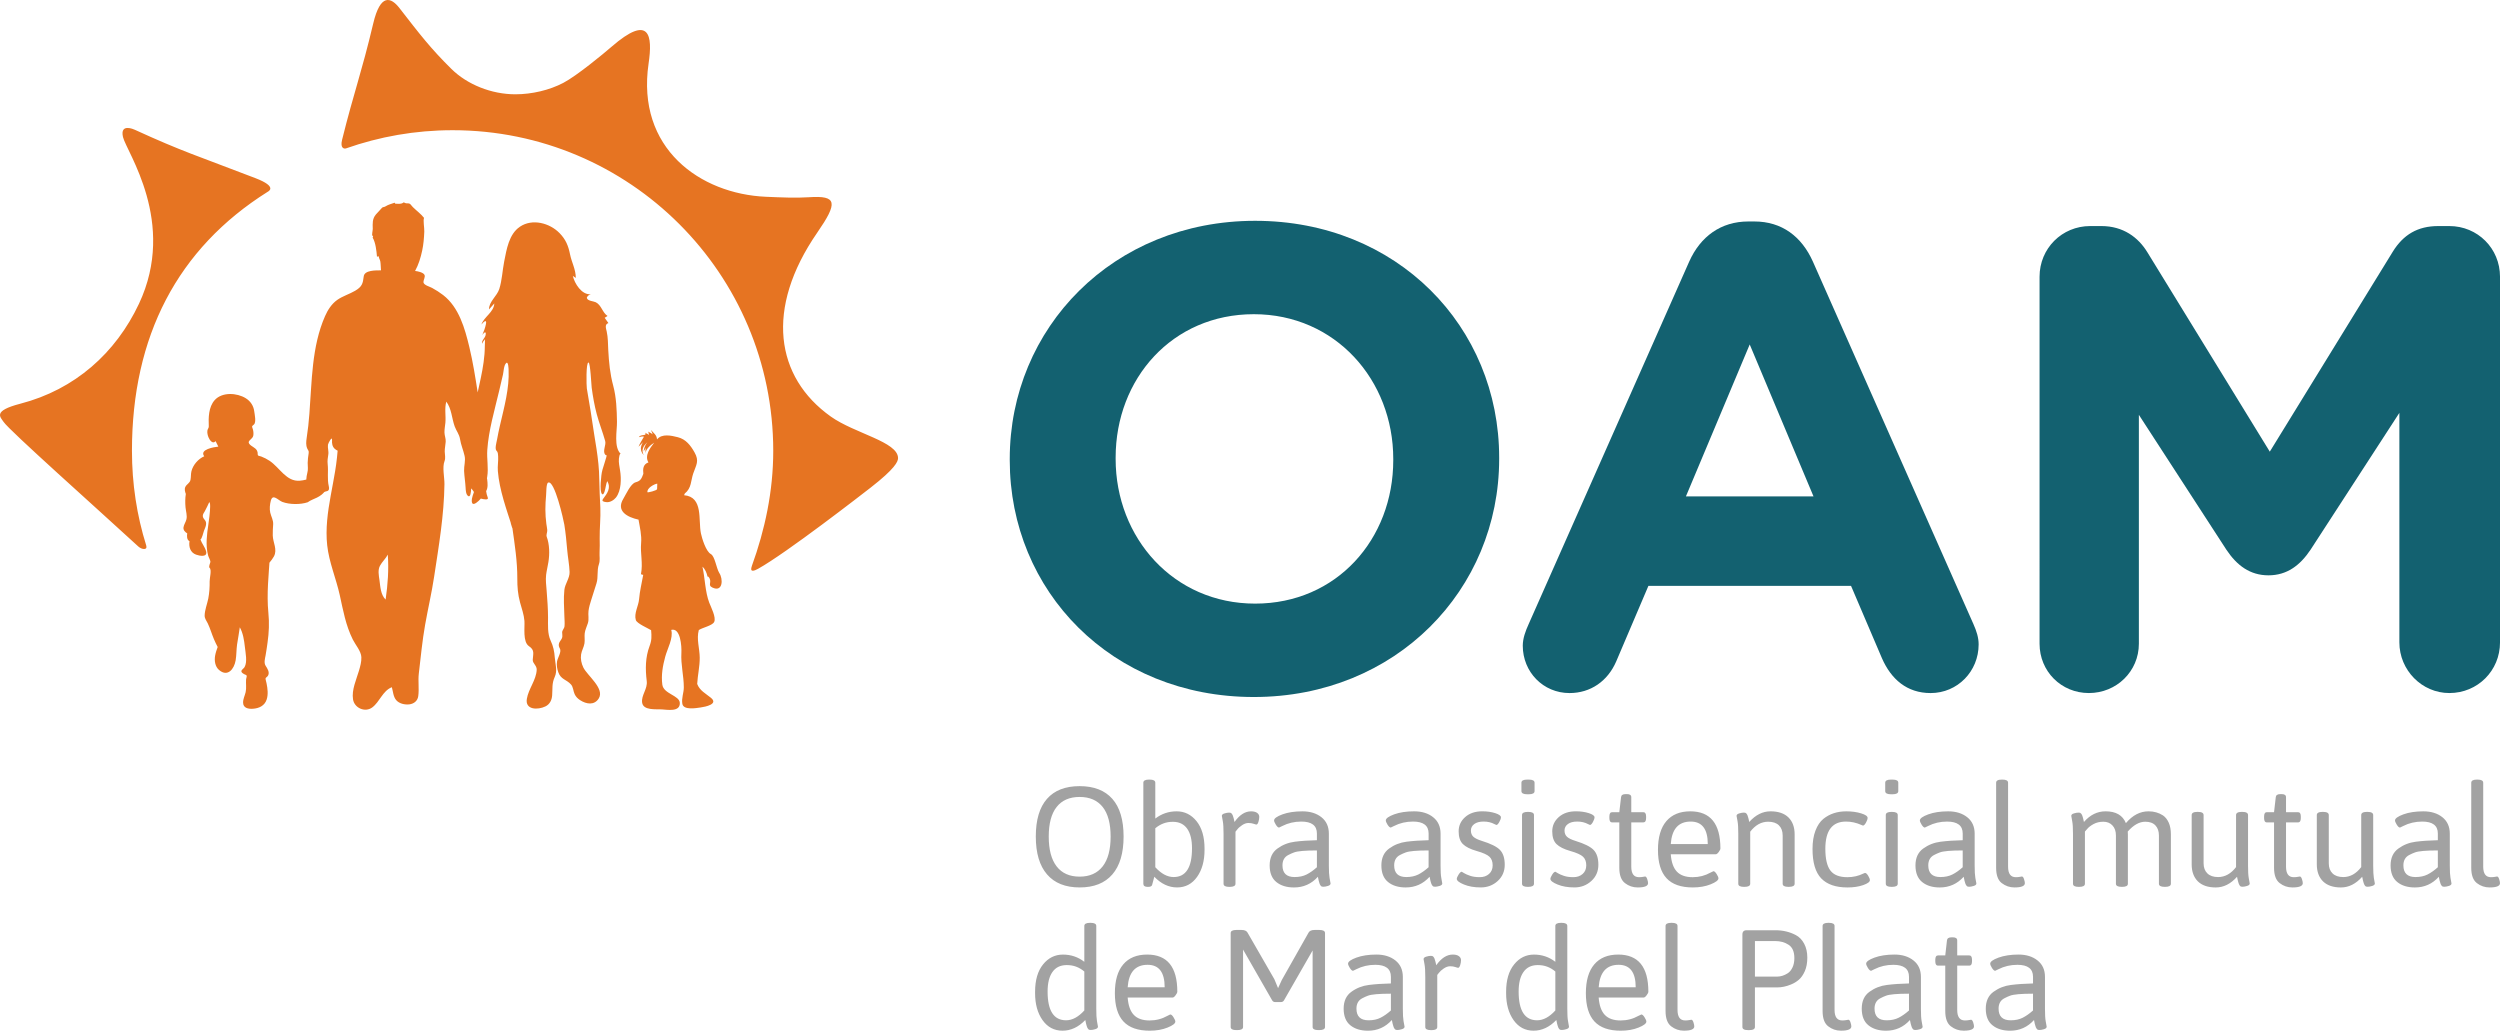 <?xml version="1.0" encoding="utf-8"?>
<!-- Generator: Adobe Illustrator 16.0.0, SVG Export Plug-In . SVG Version: 6.00 Build 0)  -->
<!DOCTYPE svg PUBLIC "-//W3C//DTD SVG 1.1//EN" "http://www.w3.org/Graphics/SVG/1.1/DTD/svg11.dtd">
<svg version="1.1" id="Layer_1" xmlns="http://www.w3.org/2000/svg" xmlns:xlink="http://www.w3.org/1999/xlink" x="0px" y="0px"
	 width="228px" height="94px" viewBox="0 0 228 94" enable-background="new 0 0 228 94" xml:space="preserve">
<g>
	<g>
		<g>
			<path fill="#A2A2A2" d="M101.446,72.856c-0.684-0.773-1.68-1.16-2.983-1.16c-1.308,0-2.301,0.387-2.979,1.16
				c-0.681,0.773-1.019,1.92-1.019,3.432c0,1.516,0.341,2.667,1.026,3.458c0.681,0.792,1.675,1.188,2.977,1.188
				s2.295-0.396,2.979-1.188c0.683-0.791,1.024-1.942,1.024-3.458C102.47,74.776,102.129,73.63,101.446,72.856z M100.564,79.014
				c-0.486,0.622-1.186,0.935-2.101,0.935c-0.92,0-1.618-0.312-2.098-0.935c-0.481-0.622-0.72-1.528-0.72-2.719
				c0-1.188,0.239-2.088,0.72-2.699c0.48-0.609,1.178-0.914,2.098-0.914c0.915,0,1.615,0.305,2.101,0.914
				c0.485,0.611,0.725,1.511,0.725,2.699C101.289,77.485,101.049,78.392,100.564,79.014z M107.309,73.993
				c-0.725,0-1.375,0.22-1.945,0.66v-3.27c0-0.189-0.172-0.285-0.519-0.285h-0.052c-0.346,0-0.52,0.096-0.52,0.285v9.214
				c0,0.188,0.13,0.285,0.391,0.285h0.052c0.19,0,0.307-0.052,0.351-0.156l0.206-0.766c0.625,0.648,1.315,0.974,2.077,0.974
				c0.76,0,1.368-0.32,1.823-0.961c0.455-0.64,0.681-1.46,0.681-2.465v-0.115c0-1.065-0.244-1.897-0.727-2.501
				C108.641,74.293,108.037,73.993,107.309,73.993z M107.037,79.987c-0.57,0-1.127-0.297-1.674-0.896v-3.554
				c0.468-0.392,0.99-0.587,1.571-0.587h0.077c0.554,0.009,0.975,0.223,1.266,0.636c0.289,0.416,0.434,1.009,0.434,1.779
				C108.711,79.113,108.152,79.987,107.037,79.987z M112.676,80.597V75.85l0.157-0.196c0.096-0.131,0.242-0.262,0.442-0.396
				c0.198-0.134,0.39-0.201,0.577-0.201c0.187,0,0.347,0.026,0.48,0.073s0.217,0.069,0.253,0.069c0.069,0,0.129-0.079,0.182-0.24
				c0.05-0.159,0.078-0.314,0.078-0.46c0-0.146-0.065-0.269-0.193-0.364c-0.132-0.094-0.318-0.141-0.56-0.141
				c-0.546,0-1.046,0.324-1.506,0.972c-0.008-0.024-0.018-0.075-0.033-0.147c-0.013-0.074-0.026-0.131-0.037-0.172
				c-0.013-0.036-0.028-0.089-0.047-0.154c-0.017-0.064-0.035-0.117-0.052-0.155c-0.016-0.039-0.041-0.079-0.072-0.117
				c-0.029-0.038-0.062-0.066-0.096-0.085c-0.034-0.017-0.098-0.024-0.188-0.024s-0.219,0.023-0.382,0.071
				c-0.166,0.046-0.247,0.122-0.247,0.227c0,0.026,0.029,0.195,0.091,0.506c0.042,0.227,0.064,0.602,0.064,1.13v4.554
				c0,0.189,0.173,0.284,0.519,0.284h0.052C112.504,80.881,112.676,80.786,112.676,80.597z M121.192,78.936v-2.906
				c0-0.639-0.226-1.14-0.675-1.499c-0.451-0.357-1.032-0.537-1.737-0.537c-0.711,0-1.319,0.092-1.826,0.277
				c-0.506,0.188-0.758,0.371-0.758,0.553c0,0.086,0.054,0.216,0.162,0.39c0.108,0.173,0.205,0.259,0.292,0.259
				c0.018,0,0.116-0.047,0.299-0.143c0.526-0.269,1.102-0.403,1.726-0.403c0.953,0,1.427,0.363,1.427,1.091v0.609
				c-0.753,0.017-1.423,0.062-2.01,0.137c-0.591,0.074-1.119,0.281-1.591,0.623s-0.708,0.854-0.708,1.537s0.203,1.189,0.611,1.518
				c0.404,0.329,0.942,0.494,1.608,0.494c0.866,0,1.592-0.325,2.18-0.974c0.009,0.026,0.018,0.08,0.032,0.161
				c0.014,0.084,0.027,0.144,0.04,0.183c0.013,0.04,0.027,0.094,0.045,0.161c0.017,0.071,0.034,0.124,0.052,0.163
				c0.019,0.038,0.041,0.081,0.071,0.122c0.031,0.044,0.064,0.076,0.098,0.093c0.035,0.018,0.097,0.025,0.188,0.025
				s0.219-0.022,0.383-0.071s0.247-0.124,0.247-0.228c0-0.016-0.031-0.185-0.092-0.505
				C121.213,79.831,121.192,79.456,121.192,78.936z M120.102,79.092c-0.32,0.286-0.634,0.507-0.94,0.662
				c-0.306,0.155-0.674,0.233-1.096,0.233c-0.736,0-1.104-0.356-1.104-1.064c0-0.448,0.175-0.766,0.531-0.947
				c0.183-0.096,0.354-0.172,0.52-0.233c0.311-0.121,1.008-0.183,2.089-0.183V79.092z M130.413,80.122
				c0.013,0.084,0.027,0.144,0.037,0.183c0.014,0.04,0.028,0.094,0.044,0.161c0.021,0.071,0.037,0.124,0.054,0.163
				c0.017,0.038,0.042,0.081,0.072,0.122c0.03,0.044,0.062,0.076,0.096,0.093c0.036,0.018,0.099,0.025,0.188,0.025
				s0.218-0.022,0.385-0.071c0.162-0.049,0.245-0.124,0.245-0.228c0-0.016-0.03-0.185-0.089-0.505
				c-0.046-0.234-0.066-0.609-0.066-1.13v-2.906c0-0.639-0.225-1.14-0.677-1.499c-0.446-0.357-1.026-0.537-1.737-0.537
				c-0.708,0-1.316,0.092-1.823,0.277c-0.505,0.188-0.758,0.371-0.758,0.553c0,0.086,0.053,0.216,0.159,0.39
				c0.111,0.173,0.207,0.259,0.295,0.259c0.017,0,0.115-0.047,0.298-0.143c0.528-0.269,1.103-0.403,1.727-0.403
				c0.949,0,1.426,0.363,1.426,1.091v0.609c-0.753,0.017-1.422,0.062-2.012,0.137c-0.587,0.074-1.118,0.281-1.589,0.623
				c-0.47,0.342-0.707,0.854-0.707,1.537s0.203,1.189,0.61,1.518c0.405,0.329,0.944,0.494,1.608,0.494
				c0.867,0,1.592-0.325,2.18-0.974C130.387,79.987,130.398,80.041,130.413,80.122z M130.288,79.092
				c-0.32,0.286-0.634,0.507-0.938,0.662c-0.31,0.155-0.674,0.233-1.099,0.233c-0.735,0-1.103-0.356-1.103-1.064
				c0-0.448,0.179-0.766,0.531-0.947c0.183-0.096,0.355-0.172,0.52-0.233c0.312-0.121,1.009-0.183,2.089-0.183V79.092z
				 M135.147,76.691c-0.366-0.114-0.62-0.238-0.774-0.377c-0.15-0.138-0.227-0.328-0.227-0.57s0.102-0.438,0.306-0.59
				c0.204-0.152,0.489-0.228,0.856-0.228c0.366,0,0.698,0.076,0.992,0.234c0.104,0.05,0.169,0.076,0.169,0.076
				c0.079,0,0.167-0.088,0.267-0.267c0.1-0.177,0.149-0.321,0.149-0.433c0-0.14-0.175-0.265-0.52-0.378
				c-0.348-0.11-0.74-0.167-1.182-0.167c-0.639,0-1.159,0.173-1.557,0.524c-0.398,0.353-0.597,0.785-0.597,1.305
				c0,0.519,0.129,0.905,0.389,1.161c0.262,0.256,0.681,0.466,1.258,0.63c0.579,0.162,0.969,0.339,1.164,0.524
				c0.194,0.186,0.291,0.445,0.291,0.778c0,0.335-0.111,0.598-0.332,0.792c-0.219,0.194-0.5,0.292-0.842,0.292
				s-0.634-0.04-0.877-0.124c-0.243-0.081-0.429-0.165-0.561-0.246c-0.128-0.082-0.196-0.124-0.206-0.124
				c-0.086,0-0.184,0.089-0.291,0.261c-0.107,0.174-0.162,0.304-0.162,0.389c0,0.165,0.217,0.335,0.648,0.512
				c0.432,0.18,0.947,0.268,1.544,0.268c0.598,0,1.112-0.195,1.539-0.584c0.428-0.39,0.642-0.885,0.642-1.486
				s-0.145-1.05-0.434-1.349C136.511,77.215,135.959,76.942,135.147,76.691z M139.329,74.045c-0.349,0-0.521,0.095-0.521,0.286
				v6.266c0,0.189,0.172,0.284,0.521,0.284h0.049c0.346,0,0.521-0.095,0.521-0.284v-6.266c0-0.191-0.176-0.286-0.521-0.286H139.329z
				 M139.275,72.437h0.156c0.346,0,0.521-0.096,0.521-0.288v-0.766c0-0.188-0.175-0.284-0.521-0.284h-0.156
				c-0.347,0-0.521,0.096-0.521,0.284v0.766C138.755,72.341,138.929,72.437,139.275,72.437z M145.771,78.864
				c0-0.602-0.146-1.05-0.434-1.349c-0.289-0.301-0.842-0.573-1.654-0.824c-0.362-0.114-0.623-0.238-0.771-0.377
				c-0.151-0.138-0.228-0.328-0.228-0.57s0.101-0.438,0.304-0.59c0.203-0.152,0.488-0.228,0.859-0.228
				c0.365,0,0.695,0.076,0.989,0.234c0.104,0.05,0.169,0.076,0.169,0.076c0.078,0,0.168-0.088,0.268-0.267
				c0.098-0.177,0.148-0.321,0.148-0.433c0-0.14-0.173-0.265-0.519-0.378c-0.348-0.11-0.74-0.167-1.182-0.167
				c-0.642,0-1.159,0.173-1.558,0.524c-0.396,0.353-0.597,0.785-0.597,1.305c0,0.519,0.129,0.905,0.389,1.161
				c0.262,0.256,0.681,0.466,1.26,0.63c0.58,0.162,0.967,0.339,1.162,0.524c0.192,0.186,0.291,0.445,0.291,0.778
				c0,0.335-0.109,0.598-0.33,0.792c-0.222,0.194-0.502,0.292-0.844,0.292c-0.343,0-0.634-0.04-0.876-0.124
				c-0.244-0.081-0.428-0.165-0.559-0.246c-0.131-0.082-0.198-0.124-0.206-0.124c-0.087,0-0.185,0.089-0.292,0.261
				c-0.108,0.174-0.164,0.304-0.164,0.389c0,0.165,0.217,0.335,0.649,0.512c0.432,0.18,0.946,0.268,1.545,0.268
				c0.597,0,1.109-0.195,1.537-0.584C145.556,79.961,145.771,79.466,145.771,78.864z M147.033,75.003h0.648v4.141
				c0,0.665,0.173,1.132,0.515,1.395c0.341,0.265,0.728,0.396,1.16,0.396c0.63,0,0.947-0.131,0.947-0.39
				c0-0.087-0.024-0.21-0.076-0.369c-0.054-0.161-0.119-0.24-0.198-0.24c-0.016,0-0.075,0.01-0.18,0.032
				C149.746,79.988,149.62,80,149.474,80c-0.468,0-0.701-0.32-0.701-0.962v-4.035h1.091c0.172,0,0.26-0.13,0.26-0.386v-0.158
				c0-0.258-0.088-0.389-0.26-0.389h-1.091v-1.363c0-0.19-0.128-0.284-0.391-0.284h-0.126c-0.262,0-0.399,0.094-0.416,0.284
				l-0.158,1.363h-0.648c-0.173,0-0.258,0.131-0.258,0.389v0.158C146.775,74.873,146.86,75.003,147.033,75.003z M154.153,73.993
				c-0.944,0-1.668,0.298-2.181,0.894c-0.511,0.598-0.766,1.474-0.766,2.627c0,1.156,0.259,2.014,0.778,2.577
				c0.519,0.562,1.318,0.844,2.4,0.844c0.614,0,1.158-0.096,1.631-0.286c0.469-0.19,0.706-0.372,0.706-0.544
				c0-0.088-0.053-0.217-0.163-0.391c-0.108-0.173-0.206-0.26-0.291-0.26c-0.019,0-0.108,0.044-0.274,0.13
				C155.502,79.86,154.961,80,154.373,80c-0.64,0-1.122-0.169-1.441-0.507s-0.505-0.865-0.558-1.583h4.103
				c0.075,0,0.168-0.068,0.272-0.209c0.104-0.137,0.152-0.244,0.152-0.324C156.901,75.121,155.986,73.993,154.153,73.993z
				 M152.374,76.978c0.097-1.368,0.702-2.051,1.816-2.051c1.039,0,1.559,0.683,1.559,2.051H152.374z M159.101,80.881
				c0.347,0,0.519-0.095,0.519-0.284V75.85c0.468-0.607,1.012-0.909,1.635-0.909c0.424,0,0.752,0.108,0.98,0.329
				s0.344,0.53,0.344,0.929v4.398c0,0.189,0.174,0.284,0.52,0.284h0.051c0.347,0,0.521-0.095,0.521-0.284v-4.503
				c0-0.656-0.188-1.171-0.564-1.544c-0.377-0.37-0.923-0.557-1.637-0.557c-0.711,0-1.359,0.324-1.939,0.972
				c-0.007-0.024-0.019-0.075-0.031-0.147c-0.013-0.074-0.026-0.131-0.041-0.172c-0.011-0.036-0.027-0.089-0.045-0.154
				c-0.017-0.064-0.035-0.117-0.051-0.155c-0.02-0.039-0.04-0.079-0.071-0.117s-0.063-0.066-0.1-0.085
				c-0.032-0.017-0.096-0.024-0.187-0.024s-0.219,0.023-0.384,0.071c-0.164,0.046-0.247,0.122-0.247,0.227
				c0,0.026,0.033,0.195,0.093,0.506c0.042,0.227,0.064,0.602,0.064,1.13v4.554c0,0.189,0.173,0.284,0.519,0.284H159.101z
				 M169.922,80.721c0.408-0.143,0.611-0.292,0.611-0.447c0-0.104-0.052-0.241-0.156-0.408c-0.103-0.171-0.198-0.255-0.294-0.255
				c0,0-0.02,0.007-0.049,0.02c-0.03,0.013-0.059,0.024-0.085,0.034C169.5,79.886,169.011,80,168.482,80
				c-0.727,0-1.243-0.202-1.551-0.609c-0.307-0.406-0.46-1.069-0.46-1.985c0-1.653,0.628-2.479,1.882-2.479
				c0.477,0,0.946,0.104,1.415,0.312c0.016,0.01,0.03,0.017,0.045,0.02c0.014,0.003,0.03,0.01,0.052,0.021
				c0.022,0.008,0.045,0.011,0.045,0.011c0.079,0,0.166-0.09,0.267-0.265c0.1-0.179,0.148-0.323,0.148-0.436
				c0-0.155-0.2-0.294-0.598-0.414c-0.397-0.122-0.846-0.182-1.348-0.182c-0.822,0-1.518,0.229-2.088,0.688
				c-0.304,0.252-0.545,0.608-0.722,1.075c-0.178,0.468-0.266,1.025-0.266,1.676c0,1.229,0.263,2.118,0.79,2.673
				c0.53,0.553,1.327,0.83,2.402,0.83C169.043,80.935,169.516,80.863,169.922,80.721z M172.503,74.045
				c-0.348,0-0.519,0.095-0.519,0.286v6.266c0,0.189,0.171,0.284,0.519,0.284h0.053c0.345,0,0.518-0.095,0.518-0.284v-6.266
				c0-0.191-0.173-0.286-0.518-0.286H172.503z M172.449,72.437h0.156c0.346,0,0.518-0.096,0.518-0.288v-0.766
				c0-0.188-0.172-0.284-0.518-0.284h-0.156c-0.346,0-0.517,0.096-0.517,0.284v0.766C171.933,72.341,172.104,72.437,172.449,72.437z
				 M180.089,78.936v-2.906c0-0.639-0.226-1.14-0.676-1.499c-0.452-0.357-1.029-0.537-1.739-0.537s-1.315,0.092-1.821,0.277
				c-0.507,0.188-0.761,0.371-0.761,0.553c0,0.086,0.054,0.216,0.162,0.39c0.108,0.173,0.205,0.259,0.293,0.259
				c0.017,0,0.116-0.047,0.297-0.143c0.529-0.269,1.104-0.403,1.727-0.403c0.952,0,1.428,0.363,1.428,1.091v0.609
				c-0.753,0.017-1.424,0.062-2.011,0.137c-0.589,0.074-1.119,0.281-1.592,0.623c-0.471,0.342-0.705,0.854-0.705,1.537
				s0.205,1.189,0.609,1.518c0.405,0.329,0.942,0.494,1.608,0.494c0.864,0,1.593-0.325,2.18-0.974
				c0.01,0.026,0.021,0.08,0.035,0.161c0.012,0.084,0.024,0.144,0.037,0.183c0.013,0.04,0.029,0.094,0.046,0.161
				c0.017,0.071,0.033,0.124,0.052,0.163c0.017,0.038,0.042,0.081,0.073,0.122c0.028,0.044,0.061,0.076,0.096,0.093
				c0.033,0.018,0.098,0.025,0.188,0.025c0.091,0,0.218-0.022,0.383-0.071c0.164-0.049,0.248-0.124,0.248-0.228
				c0-0.016-0.032-0.185-0.093-0.505C180.11,79.831,180.089,79.456,180.089,78.936z M178.998,79.092
				c-0.319,0.286-0.633,0.507-0.94,0.662s-0.673,0.233-1.097,0.233c-0.735,0-1.103-0.356-1.103-1.064
				c0-0.448,0.178-0.766,0.53-0.947c0.183-0.096,0.354-0.172,0.52-0.233c0.312-0.121,1.008-0.183,2.09-0.183V79.092z
				 M183.722,80.935c0.63,0,0.945-0.131,0.945-0.39c0-0.087-0.023-0.21-0.078-0.369c-0.05-0.161-0.115-0.24-0.191-0.24
				c-0.02,0-0.079,0.01-0.184,0.032C184.11,79.988,183.984,80,183.839,80c-0.469,0-0.702-0.32-0.702-0.962v-7.654
				c0-0.189-0.173-0.285-0.521-0.285h-0.051c-0.348,0-0.518,0.096-0.518,0.285v7.76c0,0.665,0.168,1.132,0.512,1.395
				C182.901,80.803,183.289,80.935,183.722,80.935z M197.268,74.368c-0.387-0.251-0.831-0.375-1.323-0.375
				c-0.769,0-1.458,0.358-2.063,1.077c-0.292-0.719-0.912-1.077-1.854-1.077c-0.754,0-1.411,0.324-1.974,0.972
				c-0.01-0.024-0.021-0.075-0.032-0.147c-0.012-0.074-0.026-0.131-0.039-0.172c-0.014-0.036-0.027-0.089-0.044-0.154
				c-0.018-0.064-0.035-0.117-0.054-0.155c-0.017-0.039-0.043-0.079-0.069-0.117c-0.031-0.038-0.064-0.066-0.098-0.085
				c-0.036-0.017-0.099-0.024-0.189-0.024c-0.092,0-0.219,0.023-0.383,0.071c-0.165,0.046-0.245,0.122-0.245,0.227
				c0,0.026,0.028,0.195,0.089,0.506c0.044,0.227,0.067,0.602,0.067,1.13v4.554c0,0.189,0.172,0.284,0.516,0.284h0.052
				c0.348,0,0.521-0.095,0.521-0.284v-4.762l0.195-0.221c0.12-0.156,0.314-0.307,0.576-0.453c0.267-0.148,0.568-0.221,0.909-0.221
				c0.342,0,0.62,0.111,0.83,0.338c0.213,0.224,0.317,0.529,0.317,0.92v4.398c0,0.189,0.174,0.284,0.521,0.284h0.052
				c0.348,0,0.518-0.095,0.518-0.284v-4.49c0-0.12-0.004-0.212-0.013-0.271c0.528-0.598,1.06-0.895,1.597-0.895
				c0.407,0,0.715,0.111,0.928,0.338c0.211,0.224,0.318,0.529,0.318,0.92v4.398c0,0.189,0.175,0.284,0.52,0.284h0.051
				c0.347,0,0.52-0.095,0.52-0.284v-4.503c0-0.416-0.065-0.771-0.194-1.063C197.657,74.737,197.484,74.518,197.268,74.368z
				 M205.021,78.936v-4.604c0-0.191-0.174-0.288-0.52-0.288h-0.055c-0.346,0-0.518,0.097-0.518,0.288v4.747
				c-0.466,0.606-1.014,0.909-1.636,0.909c-0.422,0-0.751-0.111-0.978-0.332c-0.229-0.221-0.347-0.527-0.347-0.928v-4.396
				c0-0.191-0.172-0.288-0.517-0.288H200.4c-0.346,0-0.519,0.097-0.519,0.288v4.501c0,0.658,0.188,1.171,0.563,1.546
				c0.375,0.369,0.92,0.557,1.634,0.557c0.716,0,1.361-0.325,1.94-0.974c0.008,0.026,0.019,0.08,0.033,0.163
				c0.013,0.08,0.026,0.143,0.041,0.182c0.01,0.037,0.026,0.093,0.043,0.16c0.018,0.071,0.033,0.124,0.054,0.163
				c0.016,0.038,0.038,0.081,0.069,0.124s0.064,0.072,0.098,0.093c0.035,0.016,0.097,0.023,0.187,0.023
				c0.092,0,0.22-0.022,0.384-0.071c0.165-0.049,0.247-0.124,0.247-0.226c0-0.02-0.03-0.187-0.091-0.507
				C205.041,79.831,205.021,79.454,205.021,78.936z M209.743,79.936c-0.017,0-0.078,0.01-0.182,0.032
				c-0.104,0.021-0.229,0.032-0.377,0.032c-0.467,0-0.699-0.32-0.699-0.962v-4.035h1.091c0.17,0,0.258-0.13,0.258-0.386v-0.158
				c0-0.258-0.088-0.389-0.258-0.389h-1.091v-1.363c0-0.19-0.131-0.284-0.391-0.284h-0.128c-0.26,0-0.4,0.094-0.416,0.284
				l-0.157,1.363h-0.649c-0.174,0-0.258,0.131-0.258,0.389v0.158c0,0.256,0.084,0.386,0.258,0.386h0.649v4.141
				c0,0.665,0.173,1.132,0.514,1.395c0.341,0.265,0.728,0.396,1.163,0.396c0.631,0,0.944-0.131,0.944-0.39
				c0-0.087-0.024-0.21-0.077-0.369C209.885,80.015,209.821,79.936,209.743,79.936z M216.435,78.936v-4.604
				c0-0.191-0.173-0.288-0.519-0.288h-0.053c-0.346,0-0.519,0.097-0.519,0.288v4.747c-0.466,0.606-1.012,0.909-1.635,0.909
				c-0.424,0-0.752-0.111-0.98-0.332c-0.229-0.221-0.344-0.527-0.344-0.928v-4.396c0-0.191-0.173-0.288-0.518-0.288h-0.053
				c-0.346,0-0.521,0.097-0.521,0.288v4.501c0,0.658,0.189,1.171,0.564,1.546c0.379,0.369,0.923,0.557,1.636,0.557
				c0.714,0,1.362-0.325,1.939-0.974c0.009,0.026,0.02,0.08,0.035,0.163c0.012,0.08,0.025,0.143,0.038,0.182
				c0.012,0.037,0.027,0.093,0.044,0.16c0.018,0.071,0.036,0.124,0.052,0.163c0.02,0.038,0.042,0.081,0.071,0.124
				c0.032,0.043,0.062,0.072,0.098,0.093c0.034,0.016,0.098,0.023,0.188,0.023s0.218-0.022,0.382-0.071s0.247-0.124,0.247-0.226
				c0-0.02-0.03-0.187-0.092-0.507C216.457,79.831,216.435,79.454,216.435,78.936z M223.421,78.936v-2.906
				c0-0.639-0.225-1.14-0.674-1.499c-0.451-0.357-1.029-0.537-1.738-0.537c-0.712,0-1.317,0.092-1.825,0.277
				c-0.505,0.188-0.759,0.371-0.759,0.553c0,0.086,0.054,0.216,0.162,0.39c0.108,0.173,0.205,0.259,0.293,0.259
				c0.017,0,0.117-0.047,0.298-0.143c0.527-0.269,1.103-0.403,1.726-0.403c0.952,0,1.428,0.363,1.428,1.091v0.609
				c-0.752,0.017-1.423,0.062-2.012,0.137c-0.588,0.074-1.118,0.281-1.589,0.623c-0.472,0.342-0.709,0.854-0.709,1.537
				s0.205,1.189,0.611,1.518c0.405,0.329,0.944,0.494,1.608,0.494c0.867,0,1.592-0.325,2.181-0.974
				c0.009,0.026,0.019,0.08,0.031,0.161c0.015,0.084,0.028,0.144,0.04,0.183c0.013,0.04,0.028,0.094,0.046,0.161
				c0.017,0.071,0.033,0.124,0.051,0.163c0.018,0.038,0.042,0.081,0.071,0.122c0.031,0.044,0.063,0.076,0.098,0.093
				c0.034,0.018,0.098,0.025,0.19,0.025c0.091,0,0.218-0.022,0.38-0.071c0.164-0.049,0.249-0.124,0.249-0.228
				c0-0.016-0.03-0.185-0.093-0.505C223.443,79.831,223.421,79.456,223.421,78.936z M222.331,79.092
				c-0.32,0.286-0.633,0.507-0.94,0.662s-0.675,0.233-1.098,0.233c-0.734,0-1.103-0.356-1.103-1.064
				c0-0.448,0.179-0.766,0.532-0.947c0.183-0.096,0.354-0.172,0.519-0.233c0.311-0.121,1.009-0.183,2.09-0.183V79.092z
				 M227.922,80.176c-0.05-0.161-0.115-0.24-0.193-0.24c-0.02,0-0.078,0.01-0.183,0.032C227.442,79.988,227.316,80,227.17,80
				c-0.466,0-0.701-0.32-0.701-0.962v-7.654c0-0.189-0.173-0.285-0.52-0.285h-0.052c-0.345,0-0.519,0.096-0.519,0.285v7.76
				c0,0.665,0.171,1.132,0.512,1.395c0.343,0.265,0.729,0.396,1.162,0.396c0.632,0,0.947-0.131,0.947-0.39
				C228,80.458,227.975,80.335,227.922,80.176z M99.981,91.999v-7.552c0-0.189-0.174-0.285-0.52-0.285h-0.052
				c-0.346,0-0.519,0.096-0.519,0.285v3.27c-0.57-0.44-1.22-0.659-1.947-0.659c-0.728,0-1.334,0.299-1.818,0.9
				c-0.484,0.601-0.725,1.433-0.725,2.499v0.115c0,1.004,0.226,1.824,0.681,2.465c0.454,0.641,1.061,0.961,1.822,0.961
				c0.762,0,1.455-0.324,2.077-0.973c0.01,0.024,0.02,0.08,0.033,0.161c0.015,0.084,0.028,0.143,0.039,0.183
				c0.013,0.037,0.029,0.092,0.045,0.162c0.018,0.068,0.034,0.122,0.052,0.161s0.041,0.081,0.071,0.124
				c0.031,0.043,0.062,0.072,0.098,0.092c0.035,0.017,0.098,0.024,0.188,0.024c0.092,0,0.218-0.022,0.382-0.071
				c0.164-0.048,0.247-0.124,0.247-0.227c0-0.018-0.031-0.187-0.091-0.507C100.002,92.896,99.981,92.518,99.981,91.999z
				 M98.89,92.155c-0.546,0.598-1.1,0.895-1.661,0.895c-1.126,0-1.688-0.872-1.688-2.62c0-0.771,0.146-1.362,0.436-1.776
				c0.289-0.416,0.711-0.628,1.264-0.638h0.078c0.582,0,1.104,0.195,1.571,0.585V92.155z M104.621,87.056
				c-0.943,0-1.671,0.297-2.18,0.896c-0.51,0.599-0.765,1.472-0.765,2.628c0,1.153,0.259,2.014,0.778,2.575
				c0.52,0.562,1.317,0.844,2.4,0.844c0.614,0,1.158-0.095,1.628-0.286c0.471-0.19,0.707-0.371,0.707-0.544
				c0-0.087-0.054-0.216-0.163-0.389c-0.107-0.174-0.205-0.26-0.291-0.26c-0.016,0-0.109,0.041-0.273,0.129
				c-0.492,0.276-1.034,0.417-1.622,0.417c-0.64,0-1.12-0.171-1.439-0.51c-0.32-0.336-0.505-0.862-0.558-1.58h4.1
				c0.078,0,0.167-0.068,0.271-0.209c0.104-0.137,0.156-0.246,0.156-0.322C107.372,88.185,106.456,87.056,104.621,87.056z
				 M102.844,90.041c0.094-1.368,0.7-2.051,1.817-2.051c1.037,0,1.557,0.683,1.557,2.051H102.844z M120.321,84.812h-0.426
				c-0.278,0-0.459,0.078-0.547,0.231l-2.45,4.337l-0.338,0.738l-0.339-0.816l-2.452-4.259c-0.088-0.153-0.268-0.231-0.544-0.231
				h-0.468c-0.346,0-0.519,0.094-0.519,0.284v8.566c0,0.189,0.173,0.283,0.519,0.283h0.089c0.346,0,0.522-0.094,0.522-0.283v-7.061
				l2.646,4.619c0.06,0.113,0.155,0.169,0.286,0.169h0.52c0.127,0,0.225-0.056,0.286-0.169l2.605-4.54v6.981
				c0,0.189,0.175,0.283,0.52,0.283h0.09c0.349,0,0.521-0.094,0.521-0.283v-8.566C120.843,84.905,120.67,84.812,120.321,84.812z
				 M127.939,92.001v-2.908c0-0.638-0.226-1.141-0.674-1.497c-0.451-0.359-1.03-0.54-1.74-0.54s-1.317,0.095-1.823,0.278
				c-0.506,0.187-0.76,0.371-0.76,0.553c0,0.087,0.055,0.216,0.162,0.39c0.108,0.172,0.206,0.26,0.293,0.26
				c0.016,0,0.117-0.05,0.298-0.144c0.527-0.268,1.104-0.402,1.728-0.402c0.95,0,1.427,0.362,1.427,1.092v0.608
				c-0.755,0.018-1.424,0.062-2.012,0.137c-0.589,0.072-1.119,0.281-1.59,0.622c-0.472,0.34-0.707,0.854-0.707,1.539
				c0,0.682,0.204,1.188,0.609,1.516c0.406,0.33,0.942,0.496,1.61,0.496c0.865,0,1.589-0.325,2.178-0.976
				c0.01,0.027,0.021,0.081,0.033,0.162c0.014,0.084,0.027,0.143,0.038,0.181c0.014,0.041,0.03,0.094,0.048,0.164
				c0.017,0.069,0.032,0.123,0.05,0.161c0.019,0.041,0.043,0.081,0.072,0.124c0.03,0.043,0.062,0.074,0.099,0.09
				c0.032,0.019,0.096,0.028,0.188,0.028s0.218-0.024,0.383-0.071c0.163-0.05,0.247-0.124,0.247-0.229
				c0-0.018-0.031-0.185-0.093-0.507C127.961,92.896,127.939,92.52,127.939,92.001z M126.85,92.156
				c-0.32,0.285-0.634,0.506-0.941,0.66c-0.307,0.158-0.673,0.235-1.097,0.235c-0.734,0-1.104-0.355-1.104-1.063
				c0-0.45,0.18-0.768,0.533-0.948c0.182-0.096,0.354-0.173,0.52-0.234c0.311-0.12,1.007-0.182,2.089-0.182V92.156z M132.492,87.056
				c-0.544,0-1.047,0.325-1.507,0.974c-0.009-0.026-0.019-0.077-0.031-0.149c-0.013-0.073-0.027-0.13-0.04-0.168
				c-0.013-0.04-0.026-0.091-0.046-0.156c-0.016-0.064-0.033-0.116-0.051-0.156c-0.018-0.038-0.042-0.078-0.071-0.116
				c-0.03-0.039-0.063-0.067-0.098-0.086c-0.034-0.017-0.097-0.024-0.186-0.024c-0.096,0-0.222,0.022-0.386,0.071
				c-0.164,0.048-0.245,0.123-0.245,0.227c0,0.026,0.029,0.194,0.09,0.508c0.043,0.225,0.064,0.6,0.064,1.128v4.556
				c0,0.189,0.173,0.283,0.52,0.283h0.053c0.344,0,0.519-0.094,0.519-0.283v-4.751l0.154-0.194c0.097-0.131,0.243-0.261,0.442-0.396
				c0.198-0.133,0.392-0.201,0.579-0.201c0.184,0,0.345,0.024,0.478,0.073c0.134,0.046,0.218,0.069,0.254,0.069
				c0.069,0,0.13-0.08,0.184-0.24c0.051-0.16,0.076-0.313,0.076-0.459c0-0.146-0.065-0.269-0.194-0.366
				C132.919,87.104,132.731,87.056,132.492,87.056z M142.938,91.999v-7.552c0-0.189-0.174-0.285-0.521-0.285h-0.05
				c-0.349,0-0.521,0.096-0.521,0.285v3.27c-0.569-0.44-1.219-0.659-1.946-0.659c-0.727,0-1.332,0.299-1.814,0.9
				c-0.486,0.601-0.729,1.433-0.729,2.499v0.115c0,1.004,0.229,1.824,0.682,2.465s1.061,0.961,1.821,0.961
				c0.762,0,1.454-0.324,2.076-0.973c0.01,0.024,0.021,0.08,0.035,0.161c0.013,0.084,0.025,0.143,0.038,0.183
				c0.014,0.037,0.028,0.092,0.045,0.162c0.018,0.068,0.034,0.122,0.053,0.161c0.017,0.039,0.039,0.081,0.07,0.124
				s0.063,0.072,0.099,0.092c0.035,0.017,0.098,0.024,0.188,0.024c0.089,0,0.218-0.022,0.381-0.071
				c0.167-0.048,0.248-0.124,0.248-0.227c0-0.018-0.029-0.187-0.089-0.507C142.958,92.896,142.938,92.518,142.938,91.999z
				 M141.847,92.155c-0.544,0.598-1.1,0.895-1.66,0.895c-1.125,0-1.687-0.872-1.687-2.62c0-0.771,0.145-1.362,0.435-1.776
				c0.289-0.416,0.711-0.628,1.264-0.638h0.078c0.582,0,1.103,0.195,1.57,0.585V92.155z M147.58,87.056
				c-0.944,0-1.671,0.297-2.182,0.896c-0.51,0.599-0.767,1.472-0.767,2.628c0,1.153,0.262,2.014,0.781,2.575
				c0.518,0.562,1.316,0.844,2.399,0.844c0.614,0,1.158-0.095,1.629-0.286c0.47-0.19,0.707-0.371,0.707-0.544
				c0-0.087-0.053-0.216-0.162-0.389c-0.108-0.174-0.208-0.26-0.292-0.26c-0.018,0-0.108,0.041-0.274,0.129
				c-0.491,0.276-1.033,0.417-1.621,0.417c-0.64,0-1.119-0.171-1.441-0.51c-0.319-0.336-0.504-0.862-0.558-1.58h4.103
				c0.076,0,0.169-0.068,0.271-0.209c0.105-0.137,0.157-0.246,0.157-0.322C150.331,88.185,149.412,87.056,147.58,87.056z
				 M145.8,90.041c0.098-1.368,0.703-2.051,1.817-2.051c1.039,0,1.559,0.683,1.559,2.051H145.8z M154.251,93
				c-0.02,0-0.078,0.01-0.184,0.031c-0.105,0.021-0.229,0.034-0.375,0.034c-0.469,0-0.702-0.32-0.702-0.96v-7.658
				c0-0.188-0.173-0.285-0.518-0.285h-0.053c-0.347,0-0.52,0.097-0.52,0.285v7.76c0,0.666,0.171,1.133,0.513,1.394
				c0.341,0.265,0.729,0.397,1.161,0.397c0.631,0,0.946-0.13,0.946-0.391c0-0.086-0.024-0.209-0.076-0.368S154.328,93,154.251,93z
				 M163.776,85.278c-0.564-0.294-1.178-0.44-1.846-0.44h-2.634c-0.26,0-0.389,0.13-0.389,0.391v8.431
				c0,0.192,0.173,0.286,0.518,0.286h0.104c0.349,0,0.521-0.094,0.521-0.286v-3.607h2.012c0.414,0,0.835-0.086,1.259-0.26
				c0.276-0.11,0.521-0.257,0.733-0.44c0.211-0.178,0.392-0.441,0.546-0.782c0.151-0.344,0.227-0.756,0.227-1.24
				s-0.096-0.905-0.286-1.264C164.35,85.706,164.093,85.444,163.776,85.278z M163.476,88.231c-0.111,0.236-0.255,0.412-0.428,0.526
				c-0.32,0.206-0.646,0.31-0.976,0.31h-2.022v-3.243h1.843c0.475,0,0.885,0.113,1.232,0.343c0.347,0.229,0.521,0.635,0.521,1.214
				C163.646,87.709,163.589,87.993,163.476,88.231z M168.572,93c-0.019,0-0.079,0.01-0.185,0.031
				c-0.103,0.021-0.228,0.034-0.373,0.034c-0.468,0-0.703-0.32-0.703-0.96v-7.658c0-0.188-0.172-0.285-0.519-0.285h-0.052
				c-0.344,0-0.52,0.097-0.52,0.285v7.76c0,0.666,0.173,1.133,0.514,1.394c0.34,0.265,0.728,0.397,1.161,0.397
				c0.632,0,0.946-0.13,0.946-0.391c0-0.086-0.024-0.209-0.076-0.368C168.714,93.08,168.649,93,168.572,93z M175.188,92.001v-2.908
				c0-0.638-0.225-1.141-0.676-1.497c-0.447-0.359-1.028-0.54-1.739-0.54c-0.708,0-1.315,0.095-1.821,0.278
				c-0.507,0.187-0.759,0.371-0.759,0.553c0,0.087,0.055,0.216,0.16,0.39c0.109,0.172,0.205,0.26,0.293,0.26
				c0.018,0,0.117-0.05,0.299-0.144c0.526-0.268,1.102-0.402,1.726-0.402c0.951,0,1.43,0.362,1.43,1.092v0.608
				c-0.756,0.018-1.425,0.062-2.015,0.137c-0.586,0.072-1.116,0.281-1.588,0.622c-0.473,0.34-0.706,0.854-0.706,1.539
				c0,0.682,0.203,1.188,0.608,1.516c0.406,0.33,0.943,0.496,1.609,0.496c0.863,0,1.591-0.325,2.18-0.976
				c0.009,0.027,0.019,0.081,0.032,0.162c0.014,0.084,0.026,0.143,0.037,0.181c0.017,0.041,0.031,0.094,0.048,0.164
				c0.017,0.069,0.033,0.123,0.052,0.161c0.018,0.041,0.042,0.081,0.071,0.124s0.063,0.074,0.098,0.09
				c0.034,0.019,0.097,0.028,0.188,0.028c0.091,0,0.218-0.024,0.384-0.071c0.162-0.05,0.245-0.124,0.245-0.229
				c0-0.018-0.029-0.185-0.09-0.507C175.208,92.896,175.188,92.52,175.188,92.001z M174.1,92.156
				c-0.321,0.285-0.635,0.506-0.941,0.66c-0.31,0.158-0.676,0.235-1.098,0.235c-0.736,0-1.104-0.355-1.104-1.063
				c0-0.45,0.178-0.768,0.533-0.948c0.181-0.096,0.353-0.173,0.519-0.234c0.311-0.12,1.006-0.182,2.091-0.182V92.156z M179.757,93
				c-0.017,0-0.079,0.01-0.183,0.031c-0.104,0.021-0.229,0.034-0.376,0.034c-0.468,0-0.7-0.32-0.7-0.96v-4.039h1.089
				c0.175,0,0.26-0.129,0.26-0.387v-0.156c0-0.259-0.085-0.39-0.26-0.39h-1.089v-1.363c0-0.188-0.131-0.285-0.391-0.285h-0.129
				c-0.261,0-0.4,0.097-0.415,0.285l-0.155,1.363h-0.648c-0.174,0-0.261,0.131-0.261,0.39v0.156c0,0.258,0.087,0.387,0.261,0.387
				h0.648v4.141c0,0.666,0.168,1.133,0.512,1.394c0.341,0.265,0.729,0.397,1.161,0.397c0.631,0,0.948-0.13,0.948-0.391
				c0-0.086-0.026-0.209-0.076-0.368C179.898,93.08,179.836,93,179.757,93z M186.502,92.001v-2.908c0-0.638-0.224-1.141-0.677-1.497
				c-0.446-0.359-1.027-0.54-1.738-0.54c-0.708,0-1.314,0.095-1.821,0.278c-0.508,0.187-0.759,0.371-0.759,0.553
				c0,0.087,0.053,0.216,0.16,0.39c0.11,0.172,0.207,0.26,0.293,0.26c0.018,0,0.117-0.05,0.299-0.144
				c0.528-0.268,1.102-0.402,1.726-0.402c0.95,0,1.427,0.362,1.427,1.092v0.608c-0.752,0.018-1.421,0.062-2.012,0.137
				c-0.587,0.072-1.116,0.281-1.59,0.622c-0.471,0.34-0.706,0.854-0.706,1.539c0,0.682,0.203,1.188,0.611,1.516
				c0.405,0.33,0.939,0.496,1.608,0.496c0.863,0,1.591-0.325,2.18-0.976c0.01,0.027,0.019,0.081,0.032,0.162
				c0.014,0.084,0.025,0.143,0.037,0.181c0.015,0.041,0.029,0.094,0.047,0.164c0.017,0.069,0.035,0.123,0.052,0.161
				c0.017,0.041,0.043,0.081,0.072,0.124s0.063,0.074,0.096,0.09c0.036,0.019,0.099,0.028,0.19,0.028
				c0.089,0,0.216-0.024,0.38-0.071c0.166-0.05,0.248-0.124,0.248-0.229c0-0.018-0.03-0.185-0.09-0.507
				C186.523,92.896,186.502,92.52,186.502,92.001z M185.411,92.156c-0.321,0.285-0.634,0.506-0.938,0.66
				c-0.31,0.158-0.675,0.235-1.098,0.235c-0.737,0-1.104-0.355-1.104-1.063c0-0.45,0.177-0.768,0.533-0.948
				c0.181-0.096,0.353-0.173,0.519-0.234c0.311-0.12,1.006-0.182,2.088-0.182V92.156z"/>
		</g>
	</g>
</g>
<g>
	<path fill="#136170" d="M114.467,20.138c-12.958,0-22.378,9.777-22.378,21.714v0.12c0,11.937,9.299,21.595,22.259,21.595
		c12.959,0,22.376-9.778,22.376-21.715v-0.12C136.724,29.795,127.425,20.138,114.467,20.138z M127.065,41.972
		c0,7.199-5.16,13.078-12.599,13.078c-7.439,0-12.72-5.999-12.72-13.198v-0.12c0-7.197,5.162-13.077,12.601-13.077
		c7.438,0,12.718,5.999,12.718,13.197V41.972z"/>
	<path fill="#136170" d="M165.335,23.856c-1.021-2.279-2.82-3.658-5.34-3.658h-0.54c-2.519,0-4.379,1.379-5.399,3.658
		l-14.638,33.051c-0.301,0.662-0.541,1.321-0.541,1.981c0,2.397,1.861,4.319,4.262,4.319c1.918,0,3.478-1.081,4.258-2.882
		l2.939-6.896h18.478l2.818,6.597c0.84,1.921,2.28,3.181,4.441,3.181c2.457,0,4.379-1.981,4.379-4.439
		c0-0.601-0.181-1.199-0.48-1.861L165.335,23.856z M153.756,45.271l5.818-13.856l5.818,13.856H153.756z"/>
	<path fill="#136170" d="M223.382,20.617h-1.021c-1.859,0-3.179,0.78-4.14,2.34l-11.216,18.235l-11.158-18.175
		c-0.84-1.38-2.221-2.4-4.201-2.4h-1.021c-2.577,0-4.617,2.041-4.617,4.62V58.71c0,2.519,1.979,4.496,4.498,4.496
		c2.52,0,4.559-1.978,4.559-4.496V37.832l7.98,12.3c0.958,1.439,2.159,2.338,3.839,2.338s2.879-0.898,3.84-2.338l8.099-12.479
		v20.935c0,2.521,2.04,4.618,4.56,4.618c2.58,0,4.618-2.038,4.618-4.618V25.237C228,22.658,225.962,20.617,223.382,20.617z"/>
</g>
<path fill="#E67422" d="M12.034,41.116c0-10.434,4.145-18.444,12.371-23.619c0.057-0.036,0.967-0.448-1.098-1.245
	c-5.365-2.065-6.623-2.408-11.006-4.414c-0.099-0.047-1.381-0.619-1.085,0.659c0.309,1.339,4.951,7.785,1.456,15.211
	c-2.111,4.478-5.828,7.817-10.82,9.111c-2.546,0.66-1.825,1.208-1.518,1.667c0.509,0.766,8.447,7.831,12.286,11.36
	c0.296,0.271,0.86,0.358,0.715-0.101C12.481,47.021,12.034,44.119,12.034,41.116 M75.77,37.99
	c-5.044-3.583-6.028-9.839-1.238-16.773c1.891-2.738,1.833-3.406-0.758-3.229c-1.178,0.079-2.51,0.018-3.919-0.042
	c-5.991-0.259-11.844-4.404-10.702-12.164c0.372-2.521,0.127-4.561-3.389-1.511c-0.708,0.616-3.169,2.65-4.39,3.287
	C50.108,8.222,48.512,8.6,46.998,8.6c-2.173,0-4.388-0.889-5.829-2.313C39.257,4.4,38.28,3.118,36.436,0.744
	c-0.778-1.001-1.742-1.38-2.4,1.41c-1.069,4.519-1.76,6.248-2.839,10.602c-0.196,0.796,0.213,0.829,0.361,0.777
	c3.041-1.071,6.31-1.658,9.718-1.658c16.15,0,29.244,13.092,29.244,29.242c0,3.697-0.76,7.206-1.947,10.488
	c-0.237,0.652,0.237,0.449,0.562,0.27c2.594-1.442,9.53-6.832,10.251-7.392c2.229-1.734,2.519-2.381,2.516-2.709
	C81.888,40.284,77.954,39.54,75.77,37.99 M46.733,48.116C46.354,46.938,46.788,48.5,46.733,48.116 M56.446,41.821
	c0.005-0.043,0.059-0.525,0.172-0.421c-0.668-0.616-0.333-2.14-0.35-2.938c-0.018-1.094-0.057-2.225-0.343-3.286
	c-0.291-1.076-0.392-2.139-0.452-3.25c-0.027-0.552-0.02-1.147-0.14-1.689c-0.061-0.268-0.214-0.659,0.154-0.773
	c-0.114-0.159-0.226-0.321-0.34-0.481c0.09-0.055,0.176-0.109,0.26-0.166c-0.476-0.315-0.552-0.989-1.071-1.25
	c-0.201-0.102-0.728-0.112-0.809-0.372c-0.047-0.149,0.234-0.346,0.36-0.359c-0.833,0.083-1.491-0.985-1.646-1.674
	c0.034,0.041,0.271,0.163,0.271,0.195c0-0.803-0.374-1.406-0.526-2.167c-0.158-0.781-0.39-1.352-0.956-1.93
	c-0.896-0.918-2.477-1.351-3.613-0.584c-1.009,0.681-1.215,2.074-1.435,3.169c-0.164,0.832-0.193,1.712-0.451,2.52
	c-0.206,0.643-0.955,1.157-0.932,1.854c0.162-0.183,0.323-0.363,0.482-0.544c-0.039,0.799-0.93,1.206-1.178,1.92
	c0.193-0.241,0.519-0.537,0.412-0.024c-0.07,0.333-0.192,0.667-0.331,0.981c0.158-0.25,0.39-0.387,0.299,0.026
	c-0.06,0.265-0.392,0.494-0.319,0.771c0.088-0.232,0.158-0.229,0.273-0.418c-0.028,0.418-0.01,0.803-0.052,1.359
	c-0.075,0.977-0.279,1.948-0.491,2.903c-0.045,0.199-0.086,0.395-0.13,0.594c-0.214-1.383-0.432-2.766-0.759-4.129
	c-0.408-1.698-0.942-3.63-2.391-4.748c-0.316-0.244-0.657-0.46-1.007-0.651c-0.202-0.113-0.785-0.257-0.79-0.534
	c-0.003-0.2,0.193-0.469,0.096-0.658c-0.114-0.226-0.623-0.334-0.857-0.354c0.317-0.573,0.512-1.22,0.647-1.854
	c0.123-0.576,0.17-1.157,0.193-1.741c0.012-0.341-0.12-1.001-0.023-1.248c-0.292-0.371-0.684-0.65-1.017-0.98
	c-0.204-0.203-0.215-0.358-0.498-0.343c-0.122,0.005-0.236-0.027-0.338-0.092c-0.121,0.11-0.286,0.133-0.44,0.134
	c-0.11-0.001-0.221-0.006-0.331-0.012c-0.016-0.028-0.037-0.058-0.055-0.09c-0.278,0.102-0.58,0.169-0.833,0.333
	c-0.188,0.118-0.228,0.012-0.355,0.169c-0.162,0.2-0.355,0.369-0.519,0.565c-0.343,0.405-0.303,0.822-0.291,1.323
	c0.003,0.135-0.11,0.591-0.024,0.624c0.135,0.054-0.021,0.107,0.029,0.197c0.257,0.44,0.338,1.203,0.379,1.706
	c0.052-0.022,0.122-0.001,0.17-0.024c-0.01,0.182,0.112,0.295,0.138,0.474c0.042,0.267,0.034,0.537,0.06,0.802
	c-0.458,0-1.51-0.027-1.575,0.551c-0.075,0.664-0.163,0.944-0.785,1.312c-0.526,0.309-1.137,0.482-1.638,0.838
	c-0.51,0.366-0.856,0.91-1.105,1.474c-1.221,2.772-1.197,5.946-1.427,8.9c-0.057,0.752-0.134,1.481-0.25,2.225
	c-0.047,0.307-0.077,0.64,0.047,0.933c0.096,0.229,0.174,0.197,0.133,0.469c-0.042,0.283-0.083,0.567-0.086,0.855
	c-0.003,0.353,0.061,0.585-0.034,0.917c-0.054,0.199-0.08,0.404-0.093,0.607c-0.198,0.052-0.4,0.089-0.592,0.104
	c-1.229,0.104-1.827-1.193-2.753-1.813c-0.239-0.157-0.491-0.292-0.757-0.392c-0.188-0.072-0.338-0.024-0.33-0.238
	c0.005-0.102-0.013-0.206-0.062-0.297c-0.152-0.302-0.525-0.369-0.712-0.632c-0.207-0.289,0.33-0.405,0.377-0.762
	c0.025-0.186,0.008-0.382-0.044-0.561c-0.078-0.26-0.137-0.238,0.091-0.425c0.241-0.199,0.068-0.949,0.036-1.202
	c-0.06-0.502-0.334-0.926-0.771-1.198c-0.801-0.5-2.163-0.588-2.839,0.172c-0.562,0.636-0.571,1.605-0.536,2.4
	c0.006,0.149-0.11,0.226-0.128,0.384c-0.026,0.2,0.024,0.414,0.099,0.601c0.096,0.238,0.38,0.673,0.65,0.354
	c0.083,0.168,0.164,0.333,0.249,0.499c-0.369,0.039-1.752,0.25-1.288,0.882c-0.545,0.239-1.014,0.778-1.162,1.354
	c-0.068,0.265-0.033,0.541-0.091,0.806c-0.067,0.296-0.338,0.375-0.463,0.625c-0.105,0.208-0.035,0.448,0.039,0.651
	c-0.065,0.406-0.062,0.817-0.026,1.227c0.032,0.345,0.166,0.749,0.081,1.091c-0.06,0.25-0.227,0.466-0.266,0.723
	c-0.036,0.251,0.137,0.432,0.34,0.555c-0.035,0.233-0.05,0.591,0.208,0.711c-0.078,0.518,0.068,1.034,0.599,1.228
	c0.332,0.12,1.06,0.259,0.915-0.304c-0.103-0.394-0.388-0.704-0.518-1.083c0.135-0.025,0.266-0.645,0.323-0.791
	c0.128-0.325,0.333-0.705,0.063-1.002c-0.255-0.288-0.197-0.467,0.016-0.782c0.049-0.075,0.411-0.821,0.4-0.822
	c0.255,0.044-0.146,2.46-0.174,2.719c-0.052,0.462-0.083,0.927-0.051,1.392c0.02,0.26,0.062,0.515,0.13,0.767
	c0.034,0.13,0.229,0.468,0.2,0.584c-0.031,0.123-0.175,0.441-0.073,0.527c0.216,0.184,0.002,0.906,0.007,1.227
	c0.008,0.535-0.026,1.052-0.127,1.58c-0.1,0.499-0.317,1.026-0.33,1.536c-0.006,0.283,0.166,0.477,0.283,0.718
	c0.222,0.459,0.362,0.963,0.561,1.433c0.104,0.245,0.218,0.489,0.344,0.724c-0.094,0.259-0.187,0.522-0.234,0.796
	c-0.076,0.45-0.008,0.982,0.356,1.297c0.792,0.68,1.383-0.083,1.517-0.874c0.081-0.479,0.063-0.968,0.13-1.447
	c0.073-0.526,0.187-1.045,0.25-1.569c0.301,0.535,0.396,1.201,0.463,1.801c0.055,0.521,0.242,1.35-0.028,1.826
	c-0.105,0.184-0.458,0.318-0.2,0.541c0.088,0.076,0.2,0.131,0.309,0.171c0.171,0.06,0.034,0.275,0.026,0.435
	c-0.025,0.381,0.047,0.768-0.039,1.145c-0.075,0.322-0.239,0.616-0.232,0.955c0.009,0.494,0.479,0.582,0.891,0.555
	c0.565-0.035,1.074-0.275,1.259-0.841c0.151-0.464,0.089-0.985-0.006-1.457c-0.026-0.121-0.054-0.241-0.086-0.362
	c-0.052-0.201,0.115-0.191,0.213-0.356c0.18-0.308-0.054-0.652-0.217-0.907c-0.171-0.267-0.057-0.655-0.003-0.939
	c0.073-0.389,0.122-0.786,0.18-1.18c0.13-0.913,0.167-1.792,0.075-2.71c-0.086-0.869-0.078-1.744-0.034-2.615
	c0.02-0.436,0.05-0.871,0.084-1.306c0.015-0.219,0.032-0.435,0.047-0.648c0.147-0.182,0.294-0.363,0.405-0.567
	c0.343-0.633-0.085-1.257-0.103-1.914c-0.01-0.34,0.016-0.682,0.037-1.02c0.021-0.377-0.18-0.701-0.265-1.059
	c-0.082-0.339-0.036-0.77,0.055-1.106c0.181-0.661,0.667-0.016,1.053,0.127c0.661,0.245,1.648,0.25,2.306,0.029
	c0.258-0.189,0.561-0.286,0.845-0.426c0.154-0.076,0.301-0.166,0.434-0.274c0.086-0.07,0.163-0.153,0.237-0.234
	c0.065-0.031,0.13-0.058,0.207-0.071c0.239-0.042,0.252-0.24,0.205-0.439c-0.166-0.691-0.027-1.345-0.105-2.036
	c-0.033-0.292,0.006-0.57,0.055-0.857c0.055-0.316-0.07-0.607-0.028-0.915c0.021-0.143,0.404-0.858,0.372-0.411
	c-0.019,0.292,0.018,0.583,0.249,0.79c0.08,0.068,0.166,0.125,0.26,0.169c-0.015,0.211-0.036,0.42-0.059,0.63
	c-0.043,0.417-0.103,0.833-0.17,1.247c-0.122,0.75-0.271,1.497-0.406,2.246c-0.268,1.482-0.479,2.99-0.317,4.497
	c0.169,1.561,0.808,3.021,1.146,4.547c0.313,1.414,0.536,2.735,1.188,4.052c0.242,0.484,0.767,1.075,0.783,1.62
	c0.015,0.416-0.104,0.833-0.219,1.227c-0.239,0.816-0.679,1.743-0.542,2.614c0.123,0.785,1.093,1.224,1.752,0.736
	c0.689-0.512,0.946-1.513,1.788-1.845c0.114,0.389,0.122,0.852,0.396,1.176c0.274,0.323,0.778,0.434,1.186,0.39
	c0.426-0.049,0.768-0.313,0.827-0.751c0.093-0.681-0.031-1.379,0.052-2.073c0.177-1.482,0.312-2.963,0.574-4.435
	c0.258-1.464,0.6-2.914,0.822-4.384c0.421-2.772,0.909-5.636,0.941-8.442c0.008-0.625-0.213-1.537,0.008-2.1
	c0.109-0.277,0.025-0.588,0.018-0.875c-0.004-0.3,0.07-0.595,0.088-0.892c0.02-0.296-0.106-0.556-0.112-0.847
	c-0.007-0.297,0.058-0.595,0.084-0.889c0.057-0.653-0.094-1.27,0.083-1.924c0.489,0.66,0.492,1.495,0.761,2.251
	c0.146,0.409,0.422,0.723,0.491,1.164c0.085,0.542,0.299,1.007,0.417,1.537c0.101,0.437-0.064,0.91-0.047,1.358
	c0.024,0.515,0.11,1.023,0.138,1.539c0.013,0.224,0.023,0.624,0.237,0.765c0.197,0.13,0.257-0.312,0.271-0.703
	c0.09,0.098,0.179,0.198,0.253,0.333c-0.039,0.133-0.084,0.254-0.114,0.337c-0.101,0.274-0.214,1.016,0.322,0.65
	c0.155-0.104,0.294-0.241,0.423-0.388c0.27,0.073,0.725,0.156,0.632-0.086c-0.083-0.213-0.126-0.407-0.151-0.593
	c0.182-0.311,0.136-0.722,0.096-1.063c-0.003-0.029-0.009-0.067-0.02-0.112c0.008-0.045,0.015-0.089,0.023-0.138
	c0.13-0.78-0.05-1.646,0.006-2.442c0.125-1.809,0.657-3.594,1.073-5.351c0.12-0.505,0.239-1.009,0.355-1.513
	c0.065-0.283,0.075-0.839,0.287-1.055c0.213-0.216,0.228,0.565,0.229,0.627c0.019,0.409,0.005,0.819-0.034,1.227
	c-0.16,1.734-0.717,3.398-1.018,5.107c-0.053,0.299-0.237,0.87-0.035,1.049c0.123,0.11,0.126,0.342,0.134,0.492
	c0.023,0.448-0.063,0.892-0.027,1.339c0.137,1.729,0.794,3.516,1.321,5.161c0.218,1.541,0.461,3.083,0.453,4.642
	c-0.003,0.759,0.051,1.444,0.25,2.179c0.149,0.549,0.356,1.115,0.4,1.686c0.042,0.588-0.169,1.917,0.415,2.306
	c0.542,0.359,0.374,0.694,0.343,1.237c-0.021,0.332,0.376,0.518,0.361,0.912c-0.045,0.947-0.746,1.73-0.899,2.653
	c-0.17,1.02,1.006,1.024,1.692,0.691c0.402-0.194,0.584-0.577,0.616-1.005c0.047-0.634-0.039-1.079,0.234-1.68
	c0.265-0.592,0.055-1.145,0.008-1.759c-0.045-0.573-0.133-1.036-0.38-1.557c-0.3-0.642-0.235-1.424-0.237-2.11
	c-0.001-0.812-0.065-1.625-0.127-2.435c-0.035-0.481-0.107-0.969-0.049-1.451c0.048-0.395,0.15-0.781,0.211-1.177
	c0.116-0.723,0.104-1.602-0.151-2.286c-0.076-0.206,0.062-0.412,0.045-0.628c-0.015-0.191-0.058-0.378-0.083-0.566
	c-0.057-0.434-0.086-0.87-0.088-1.307c0-0.43,0.026-0.859,0.064-1.288c0.019-0.19,0.003-1.071,0.181-1.16
	c0.589-0.292,1.419,3.432,1.482,3.827c0.122,0.758,0.196,1.521,0.26,2.284c0.055,0.671,0.198,1.375,0.22,2.036
	c0.02,0.568-0.415,1.072-0.475,1.628c-0.088,0.812-0.021,1.628,0.001,2.442c0.011,0.291,0.039,0.59,0.011,0.883
	c-0.021,0.206-0.219,0.372-0.215,0.553c0.012,0.317,0.079,0.439-0.129,0.72c-0.181,0.239-0.252,0.471-0.083,0.747
	c0.186,0.299-0.197,0.85-0.253,1.18c-0.057,0.341,0,0.671,0.114,0.993c0.234,0.666,0.741,0.653,1.157,1.114
	c0.208,0.231,0.204,0.611,0.334,0.886c0.107,0.234,0.285,0.408,0.498,0.546c0.561,0.364,1.298,0.498,1.706-0.167
	c0.549-0.898-1.067-2.091-1.415-2.817c-0.177-0.371-0.264-0.782-0.202-1.191c0.054-0.35,0.25-0.653,0.307-1
	c0.05-0.308-0.015-0.623,0.024-0.934c0.041-0.323,0.197-0.612,0.291-0.922c0.114-0.377,0.005-0.732,0.054-1.112
	c0.043-0.345,0.147-0.681,0.251-1.01c0.156-0.499,0.317-0.993,0.473-1.493c0.187-0.602,0.018-1.152,0.226-1.757
	c0.123-0.359,0.036-0.711,0.058-1.087c0.023-0.419,0.017-0.839,0.01-1.26c-0.013-0.935,0.1-1.863,0.062-2.796
	c-0.038-0.88-0.091-1.752-0.1-2.633c-0.015-1.833-0.424-3.632-0.674-5.445c-0.13-0.939-0.312-1.865-0.458-2.803
	c-0.036-0.213-0.092-2.415,0.157-2.366c0.163,0.031,0.254,2.059,0.285,2.294c0.11,0.811,0.25,1.618,0.461,2.412
	c0.22,0.83,0.54,1.628,0.771,2.454c0.102,0.362-0.253,0.9-0.012,1.22c0.13,0.17,0.192-0.049,0.106,0.274
	c-0.049,0.186-0.109,0.372-0.169,0.558c-0.121,0.365-0.242,0.735-0.278,1.121c-0.041,0.421-0.088,0.847-0.055,1.271
	c0.027,0.356,0.19,0.646,0.348,0.167c0.102-0.309,0.122-0.657,0.242-0.958c0.377,0.619,0.004,1.122-0.367,1.612
	c-0.172,0.229,0.032,0.272,0.289,0.307c0.317,0.042,0.682-0.176,0.873-0.416c0.497-0.631,0.499-1.728,0.38-2.468
	C56.502,42.548,56.407,42.191,56.446,41.821 M35.168,54.682c-0.453-0.441-0.479-1.174-0.562-1.784
	c-0.059-0.416-0.161-0.908,0.046-1.297c0.196-0.367,0.524-0.647,0.715-1.018C35.467,51.973,35.367,53.305,35.168,54.682
	 M64.827,50.53c-0.443-0.236-0.808-1.427-0.902-1.882c-0.255-1.218,0.236-3.331-1.536-3.484l0.061-0.152
	c0.629-0.504,0.544-1.159,0.771-1.825c0.27-0.797,0.577-1.126,0.117-1.937c-0.359-0.634-0.787-1.191-1.518-1.376
	c-0.588-0.15-1.456-0.35-1.899,0.198c-0.027-0.411-0.317-0.58-0.561-0.864c0.063,0.127,0.149,0.297,0.157,0.442
	c-0.006-0.115-0.327-0.223-0.401-0.292c0.044,0.096,0.039,0.262,0.098,0.339c-0.089-0.113-0.26-0.145-0.367-0.239
	c0.031,0.047,0.037,0.101,0.024,0.153c-0.096,0.128-0.461,0.005-0.611,0.26c0.061-0.02,0.431-0.117,0.462-0.035
	c0.003,0.005-0.457,0.758-0.488,0.909c0,0,0.234-0.238,0.41-0.424c-0.257,0.414-0.285,0.813,0.066,1.186
	c-0.247-0.479-0.045-0.84,0.332-1.172c-0.208,0.229-0.305,0.519-0.341,0.824l0.232-0.351c-0.104,0.191-0.049,0.347-0.049,0.524
	c0-0.381,0.478-0.771,0.78-0.96c-0.368,0.469-0.905,1.185-0.525,1.799c-0.488,0.17-0.517,0.593-0.465,1.04
	c-0.166,0.429-0.229,0.644-0.709,0.775c-0.455,0.127-0.884,1.121-1.116,1.501c-0.688,1.126,0.362,1.68,1.385,1.904
	c0.119,0.684,0.301,1.439,0.237,2.134c-0.085,0.974,0.184,1.825-0.015,2.846l0.206,0.061c-0.133,0.734-0.316,1.483-0.378,2.226
	c-0.05,0.597-0.481,1.291-0.294,1.894c0.099,0.312,1.106,0.741,1.393,0.922c0.047,0.561,0.063,0.906-0.14,1.444
	c-0.388,1.034-0.394,2.095-0.26,3.191c0.093,0.725-0.518,1.3-0.419,1.972c0.104,0.729,1.261,0.586,1.78,0.615
	c0.512,0.029,1.693,0.262,1.656-0.591c-0.029-0.688-1.48-0.813-1.594-1.66c-0.116-0.873,0.037-1.716,0.266-2.559
	c0.192-0.719,0.756-1.699,0.546-2.438c0.851-0.232,0.958,1.512,0.926,2.094c-0.063,1.066,0.221,2.09,0.221,3.148
	c0,0.506-0.227,0.991-0.133,1.503c0.108,0.598,1.261,0.387,1.666,0.329c0.429-0.061,1.654-0.3,0.936-0.885
	c-0.473-0.386-1.021-0.653-1.248-1.259c0.042-0.811,0.239-1.6,0.23-2.412c-0.008-0.829-0.31-1.688-0.083-2.504
	c0.344-0.231,1.215-0.395,1.397-0.731c0.216-0.396-0.3-1.389-0.445-1.766c-0.38-0.991-0.385-2.237-0.621-3.282
	c0.259,0.229,0.387,0.569,0.463,0.9l0.075,0.01c0.421,0.479-0.124,0.756,0.364,0.99c0.977,0.468,1.001-0.803,0.626-1.338
	C65.326,51.801,65.198,50.728,64.827,50.53 M59.927,44.606c-0.021,0.137-0.866,0.333-0.877,0.288
	c-0.085-0.366,0.624-0.76,0.894-0.786L59.927,44.606z"/>
</svg>
